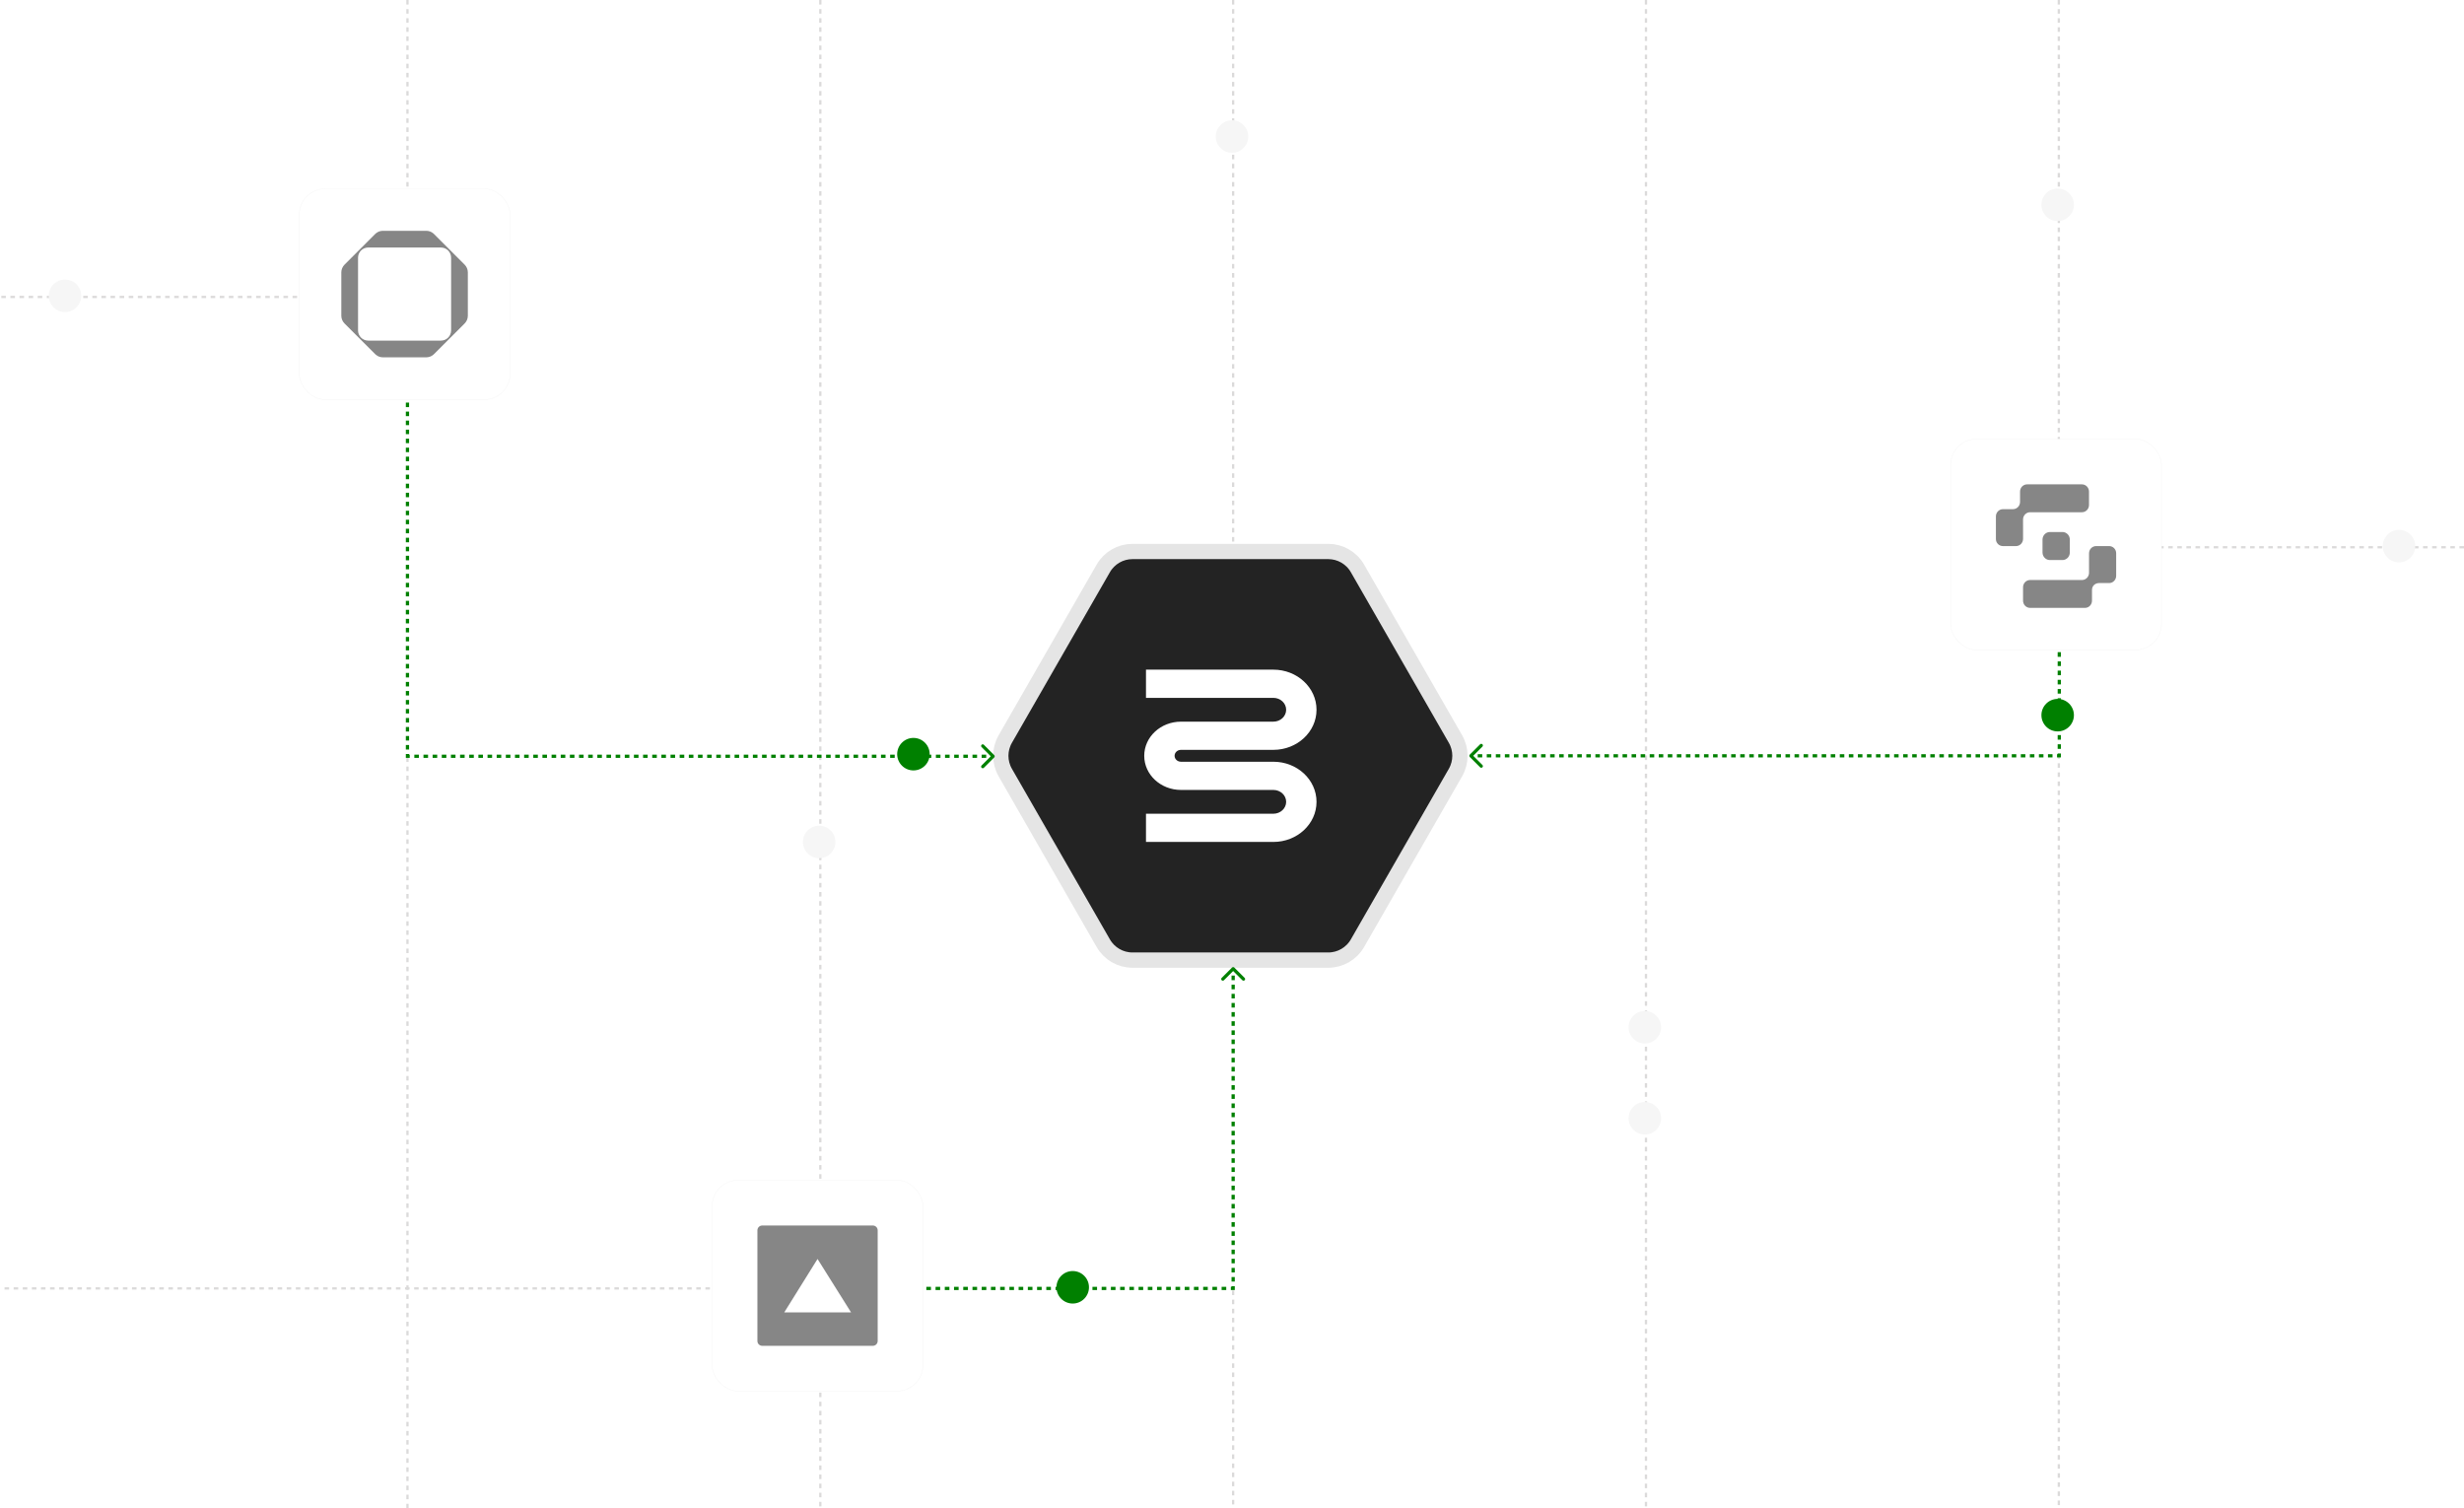 <svg width="758" height="464" viewBox="0 0 758 464" fill="none" xmlns="http://www.w3.org/2000/svg">
<g clip-path="url(#clip0_2090_4135)">
<rect width="758" height="464" fill="white"/>
<line x1="379.35" y1="-1.5299e-08" x2="379.35" y2="232" stroke="#DBDADA" stroke-width="0.7" stroke-dasharray="1.4 1.4"/>
<line x1="379.35" y1="397" x2="379.35" y2="464" stroke="#DBDADA" stroke-width="0.7" stroke-dasharray="1.4 1.4"/>
<line x1="125.35" y1="233" x2="125.35" y2="464" stroke="#DBDADA" stroke-width="0.7" stroke-dasharray="1.4 1.4"/>
<line x1="125.35" y1="-1.5299e-08" x2="125.35" y2="91" stroke="#DBDADA" stroke-width="0.7" stroke-dasharray="1.4 1.4"/>
<line x1="252.35" y1="-1.5299e-08" x2="252.35" y2="464" stroke="#DBDADA" stroke-width="0.7" stroke-dasharray="1.4 1.4"/>
<line x1="252" y1="396.35" y2="396.35" stroke="#DBDADA" stroke-width="0.7" stroke-dasharray="1.4 1.4"/>
<line x1="125" y1="91.35" y2="91.35" stroke="#DBDADA" stroke-width="0.7" stroke-dasharray="1.4 1.4"/>
<line x1="758" y1="168.35" x2="633" y2="168.35" stroke="#DBDADA" stroke-width="0.7" stroke-dasharray="1.4 1.4"/>
<line x1="506.35" y1="-1.5299e-08" x2="506.35" y2="464" stroke="#DBDADA" stroke-width="0.7" stroke-dasharray="1.4 1.4"/>
<path d="M633.351 232L633.35 464" stroke="#DBDADA" stroke-width="0.7" stroke-dasharray="1.4 1.4"/>
<line x1="633.35" y1="-1.5299e-08" x2="633.35" y2="155" stroke="#DBDADA" stroke-width="0.7" stroke-dasharray="1.4 1.4"/>
<path d="M408.619 169.65C412.325 169.65 415.748 171.631 417.594 174.845L447.749 227.345C449.583 230.537 449.583 234.463 447.749 237.655L417.594 290.155C415.748 293.369 412.325 295.35 408.619 295.35H348.381C344.675 295.35 341.252 293.369 339.406 290.155L309.251 237.655C307.417 234.463 307.417 230.537 309.251 227.345L339.406 174.845C341.252 171.631 344.675 169.65 348.381 169.65H408.619Z" fill="#232323" stroke="#E5E5E5" stroke-width="4.7"/>
<path fill-rule="evenodd" clip-rule="evenodd" d="M391.72 214.676H352.539V206H391.72C399.054 206 405 211.523 405 218.337C405 225.15 399.054 230.674 391.72 230.674H363.306C362.22 230.674 361.339 231.492 361.339 232.501C361.339 233.51 362.22 234.328 363.306 234.328H391.721C399.055 234.328 405 239.851 405 246.664C405 253.477 399.055 259 391.721 259H352.539V250.324H391.721C393.897 250.324 395.661 248.686 395.661 246.664C395.661 244.643 393.897 243.004 391.721 243.004H363.306C357.062 243.004 352 238.302 352 232.501C352 226.7 357.062 221.998 363.306 221.998H391.72C393.896 221.998 395.661 220.359 395.661 218.337C395.661 216.315 393.896 214.676 391.72 214.676Z" fill="white"/>
<circle cx="633" cy="63" r="5" fill="#F6F6F6"/>
<circle cx="738" cy="168" r="5" fill="#F6F6F6"/>
<circle cx="506" cy="316" r="5" fill="#F6F6F6"/>
<circle cx="506" cy="344" r="5" fill="#F6F6F6"/>
<circle cx="330" cy="396" r="5" fill="#008000"/>
<circle cx="281" cy="232" r="5" fill="#008000"/>
<circle cx="633" cy="220" r="5" fill="#008000"/>
<circle cx="20" cy="91" r="5" fill="#F6F6F6"/>
<circle cx="252" cy="259" r="5" fill="#F6F6F6"/>
<circle cx="379" cy="42" r="5" fill="#F6F6F6"/>
<path d="M379.71 297.646C379.515 297.451 379.198 297.451 379.003 297.646L375.821 300.828C375.626 301.024 375.626 301.34 375.821 301.536C376.016 301.731 376.333 301.731 376.528 301.536L379.357 298.707L382.185 301.536C382.38 301.731 382.697 301.731 382.892 301.536C383.088 301.34 383.088 301.024 382.892 300.828L379.71 297.646ZM379.357 396.35L379.357 396.85L379.857 396.85L379.857 396.35L379.357 396.35ZM280 396.35L280 396.85L280.71 396.85L280.71 396.35L280.71 395.85L280 395.85L280 396.35ZM282.129 396.35L282.129 396.85L283.548 396.85L283.548 396.35L283.548 395.85L282.129 395.85L282.129 396.35ZM284.968 396.35L284.968 396.85L286.387 396.85L286.387 396.35L286.387 395.85L284.968 395.85L284.968 396.35ZM287.807 396.35L287.807 396.85L289.226 396.85L289.226 396.35L289.226 395.85L287.807 395.85L287.807 396.35ZM290.645 396.35L290.645 396.85L292.065 396.85L292.065 396.35L292.065 395.85L290.645 395.85L290.645 396.35ZM293.484 396.35L293.484 396.85L294.904 396.85L294.904 396.35L294.904 395.85L293.484 395.85L293.484 396.35ZM296.323 396.35L296.323 396.85L297.742 396.85L297.742 396.35L297.742 395.85L296.323 395.85L296.323 396.35ZM299.162 396.35L299.162 396.85L300.581 396.85L300.581 396.35L300.581 395.85L299.162 395.85L299.162 396.35ZM302 396.35L302 396.85L303.42 396.85L303.42 396.35L303.42 395.85L302 395.85L302 396.35ZM304.839 396.35L304.839 396.85L306.259 396.85L306.259 396.35L306.259 395.85L304.839 395.85L304.839 396.35ZM307.678 396.35L307.678 396.85L309.097 396.85L309.097 396.35L309.097 395.85L307.678 395.85L307.678 396.35ZM310.517 396.35L310.517 396.85L311.936 396.85L311.936 396.35L311.936 395.85L310.517 395.85L310.517 396.35ZM313.355 396.35L313.355 396.85L314.775 396.85L314.775 396.35L314.775 395.85L313.355 395.85L313.355 396.35ZM316.194 396.35L316.194 396.85L317.614 396.85L317.614 396.35L317.614 395.85L316.194 395.85L316.194 396.35ZM319.033 396.35L319.033 396.85L320.452 396.85L320.452 396.35L320.452 395.85L319.033 395.85L319.033 396.35ZM321.872 396.35L321.872 396.85L323.291 396.85L323.291 396.35L323.291 395.85L321.872 395.85L321.872 396.35ZM324.711 396.35L324.711 396.85L326.13 396.85L326.13 396.35L326.13 395.85L324.711 395.85L324.711 396.35ZM327.549 396.35L327.549 396.85L328.969 396.85L328.969 396.35L328.969 395.85L327.549 395.85L327.549 396.35ZM330.388 396.35L330.388 396.85L331.807 396.85L331.807 396.35L331.807 395.85L330.388 395.85L330.388 396.35ZM333.227 396.35L333.227 396.85L334.646 396.85L334.646 396.35L334.646 395.85L333.227 395.85L333.227 396.35ZM336.066 396.35L336.066 396.85L337.485 396.85L337.485 396.35L337.485 395.85L336.066 395.85L336.066 396.35ZM338.904 396.35L338.904 396.85L340.324 396.85L340.324 396.35L340.324 395.85L338.904 395.85L338.904 396.35ZM341.743 396.35L341.743 396.85L343.162 396.85L343.162 396.35L343.162 395.85L341.743 395.85L341.743 396.35ZM344.582 396.35L344.582 396.85L346.001 396.85L346.001 396.35L346.001 395.85L344.582 395.85L344.582 396.35ZM347.421 396.35L347.421 396.85L348.84 396.85L348.84 396.35L348.84 395.85L347.421 395.85L347.421 396.35ZM350.259 396.35L350.259 396.85L351.679 396.85L351.679 396.35L351.679 395.85L350.259 395.85L350.259 396.35ZM353.098 396.35L353.098 396.85L354.518 396.85L354.518 396.35L354.518 395.85L353.098 395.85L353.098 396.35ZM355.937 396.35L355.937 396.85L357.356 396.85L357.356 396.35L357.356 395.85L355.937 395.85L355.937 396.35ZM358.776 396.35L358.776 396.85L360.195 396.85L360.195 396.35L360.195 395.85L358.776 395.85L358.776 396.35ZM361.614 396.35L361.614 396.85L363.034 396.85L363.034 396.35L363.034 395.85L361.614 395.85L361.614 396.35ZM364.453 396.35L364.453 396.85L365.873 396.85L365.873 396.35L365.873 395.85L364.453 395.85L364.453 396.35ZM367.292 396.35L367.292 396.85L368.711 396.85L368.711 396.35L368.711 395.85L367.292 395.85L367.292 396.35ZM370.131 396.35L370.131 396.85L371.55 396.85L371.55 396.35L371.55 395.85L370.131 395.85L370.131 396.35ZM372.969 396.35L372.969 396.85L374.389 396.85L374.389 396.35L374.389 395.85L372.969 395.85L372.969 396.35ZM375.808 396.35L375.808 396.85L377.228 396.85L377.228 396.35L377.228 395.85L375.808 395.85L375.808 396.35ZM378.647 396.35L378.647 396.85L379.357 396.85L379.357 396.35L379.357 395.85L378.647 395.85L378.647 396.35ZM379.357 396.35L379.857 396.35L379.857 395.648L379.357 395.648L378.857 395.648L378.857 396.35L379.357 396.35ZM379.357 394.243L379.857 394.243L379.857 392.838L379.357 392.838L378.857 392.838L378.857 394.243L379.357 394.243ZM379.357 391.433L379.857 391.433L379.857 390.028L379.357 390.028L378.857 390.028L378.857 391.433L379.357 391.433ZM379.357 388.623L379.857 388.623L379.857 387.218L379.357 387.218L378.857 387.218L378.857 388.623L379.357 388.623ZM379.357 385.813L379.857 385.813L379.857 384.408L379.357 384.408L378.857 384.408L378.857 385.813L379.357 385.813ZM379.357 383.003L379.857 383.003L379.857 381.598L379.357 381.598L378.857 381.598L378.857 383.003L379.357 383.003ZM379.357 380.193L379.857 380.193L379.857 378.788L379.357 378.788L378.857 378.788L378.857 380.193L379.357 380.193ZM379.357 377.383L379.857 377.383L379.857 375.978L379.357 375.978L378.857 375.978L378.857 377.383L379.357 377.383ZM379.357 374.573L379.857 374.573L379.857 373.168L379.357 373.168L378.857 373.168L378.857 374.573L379.357 374.573ZM379.357 371.763L379.857 371.763L379.857 370.358L379.357 370.358L378.857 370.358L378.857 371.763L379.357 371.763ZM379.357 368.953L379.857 368.953L379.857 367.548L379.357 367.548L378.857 367.548L378.857 368.953L379.357 368.953ZM379.357 366.143L379.857 366.143L379.857 364.738L379.357 364.738L378.857 364.738L378.857 366.143L379.357 366.143ZM379.357 363.333L379.857 363.333L379.857 361.928L379.357 361.928L378.857 361.928L378.857 363.333L379.357 363.333ZM379.357 360.523L379.857 360.523L379.857 359.118L379.357 359.118L378.857 359.118L378.857 360.523L379.357 360.523ZM379.357 357.713L379.857 357.713L379.857 356.308L379.357 356.308L378.857 356.308L378.857 357.713L379.357 357.713ZM379.357 354.903L379.857 354.903L379.857 353.498L379.357 353.498L378.857 353.498L378.857 354.903L379.357 354.903ZM379.357 352.093L379.857 352.093L379.857 350.688L379.357 350.688L378.857 350.688L378.857 352.093L379.357 352.093ZM379.357 349.283L379.857 349.283L379.857 347.878L379.357 347.878L378.857 347.878L378.857 349.283L379.357 349.283ZM379.357 346.473L379.857 346.473L379.857 345.068L379.357 345.068L378.857 345.068L378.857 346.473L379.357 346.473ZM379.357 343.663L379.857 343.663L379.857 342.258L379.357 342.258L378.857 342.258L378.857 343.663L379.357 343.663ZM379.357 340.853L379.857 340.853L379.857 339.448L379.357 339.448L378.857 339.448L378.857 340.853L379.357 340.853ZM379.357 338.043L379.857 338.043L379.857 336.638L379.357 336.638L378.857 336.638L378.857 338.043L379.357 338.043ZM379.357 335.233L379.857 335.233L379.857 333.828L379.357 333.828L378.857 333.828L378.857 335.233L379.357 335.233ZM379.357 332.423L379.857 332.423L379.857 331.018L379.357 331.018L378.857 331.018L378.857 332.423L379.357 332.423ZM379.357 329.613L379.857 329.613L379.857 328.208L379.357 328.208L378.857 328.208L378.857 329.613L379.357 329.613ZM379.357 326.803L379.857 326.803L379.857 325.398L379.357 325.398L378.857 325.398L378.857 326.803L379.357 326.803ZM379.357 323.993L379.857 323.993L379.857 322.588L379.357 322.588L378.857 322.588L378.857 323.993L379.357 323.993ZM379.357 321.183L379.857 321.183L379.857 319.778L379.357 319.778L378.857 319.778L378.857 321.183L379.357 321.183ZM379.357 318.373L379.857 318.373L379.857 316.968L379.357 316.968L378.857 316.968L378.857 318.373L379.357 318.373ZM379.357 315.563L379.857 315.563L379.857 314.158L379.357 314.158L378.857 314.158L378.857 315.563L379.357 315.563ZM379.357 312.753L379.857 312.753L379.857 311.348L379.357 311.348L378.857 311.348L378.857 312.753L379.357 312.753ZM379.357 309.943L379.857 309.943L379.857 308.538L379.357 308.538L378.857 308.538L378.857 309.943L379.357 309.943ZM379.357 307.133L379.857 307.133L379.857 305.728L379.357 305.728L378.857 305.728L378.857 307.133L379.357 307.133ZM379.357 304.323L379.857 304.323L379.857 302.918L379.357 302.918L378.857 302.918L378.857 304.323L379.357 304.323ZM379.357 301.513L379.857 301.513L379.857 300.108L379.357 300.108L378.857 300.108L378.857 301.513L379.357 301.513ZM379.357 298.703L379.857 298.703L379.857 298L379.357 298L378.857 298L378.857 298.703L379.357 298.703Z" fill="#008000"/>
<path d="M452.147 232.146C451.951 232.342 451.951 232.658 452.147 232.854L455.329 236.036C455.524 236.231 455.84 236.231 456.036 236.036C456.231 235.84 456.231 235.524 456.036 235.328L453.207 232.5L456.036 229.672C456.231 229.476 456.231 229.16 456.036 228.964C455.84 228.769 455.524 228.769 455.329 228.964L452.147 232.146ZM633.5 232.5L633.5 233L634 233L634 232.5L633.5 232.5ZM633.5 181.5L633 181.5L633 182.208L633.5 182.208L634 182.208L634 181.5L633.5 181.5ZM633.5 183.625L633 183.625L633 185.042L633.5 185.042L634 185.042L634 183.625L633.5 183.625ZM633.5 186.458L633 186.458L633 187.875L633.5 187.875L634 187.875L634 186.458L633.5 186.458ZM633.5 189.292L633 189.292L633 190.708L633.5 190.708L634 190.708L634 189.292L633.5 189.292ZM633.5 192.125L633 192.125L633 193.542L633.5 193.542L634 193.542L634 192.125L633.5 192.125ZM633.5 194.958L633 194.958L633 196.375L633.5 196.375L634 196.375L634 194.958L633.5 194.958ZM633.5 197.792L633 197.792L633 199.208L633.5 199.208L634 199.208L634 197.792L633.5 197.792ZM633.5 200.625L633 200.625L633 202.042L633.5 202.042L634 202.042L634 200.625L633.5 200.625ZM633.5 203.458L633 203.458L633 204.875L633.5 204.875L634 204.875L634 203.458L633.5 203.458ZM633.5 206.292L633 206.292L633 207.708L633.5 207.708L634 207.708L634 206.292L633.5 206.292ZM633.5 209.125L633 209.125L633 210.542L633.5 210.542L634 210.542L634 209.125L633.5 209.125ZM633.5 211.958L633 211.958L633 213.375L633.5 213.375L634 213.375L634 211.958L633.5 211.958ZM633.5 214.792L633 214.792L633 216.208L633.5 216.208L634 216.208L634 214.792L633.5 214.792ZM633.5 217.625L633 217.625L633 219.042L633.5 219.042L634 219.042L634 217.625L633.5 217.625ZM633.5 220.458L633 220.458L633 221.875L633.5 221.875L634 221.875L634 220.458L633.5 220.458ZM633.5 223.292L633 223.292L633 224.708L633.5 224.708L634 224.708L634 223.292L633.5 223.292ZM633.5 226.125L633 226.125L633 227.542L633.5 227.542L634 227.542L634 226.125L633.5 226.125ZM633.5 228.958L633 228.958L633 230.375L633.5 230.375L634 230.375L634 228.958L633.5 228.958ZM633.5 231.792L633 231.792L633 232.5L633.5 232.5L634 232.5L634 231.792L633.5 231.792ZM633.5 232.5L633.5 232L632.804 232L632.804 232.5L632.804 233L633.5 233L633.5 232.5ZM631.412 232.5L631.412 232L630.019 232L630.019 232.5L630.019 233L631.412 233L631.412 232.5ZM628.627 232.5L628.627 232L627.235 232L627.235 232.5L627.235 233L628.627 233L628.627 232.5ZM625.842 232.5L625.842 232L624.45 232L624.45 232.5L624.45 233L625.842 233L625.842 232.5ZM623.058 232.5L623.058 232L621.665 232L621.665 232.5L621.665 233L623.058 233L623.058 232.5ZM620.273 232.5L620.273 232L618.881 232L618.881 232.5L618.881 233L620.273 233L620.273 232.5ZM617.488 232.5L617.488 232L616.096 232L616.096 232.5L616.096 233L617.488 233L617.488 232.5ZM614.704 232.5L614.704 232L613.312 232L613.312 232.5L613.312 233L614.704 233L614.704 232.5ZM611.919 232.5L611.919 232L610.527 232L610.527 232.5L610.527 233L611.919 233L611.919 232.5ZM609.135 232.5L609.135 232L607.742 232L607.742 232.5L607.742 233L609.135 233L609.135 232.5ZM606.35 232.5L606.35 232L604.958 232L604.958 232.5L604.958 233L606.35 233L606.35 232.5ZM603.565 232.5L603.565 232L602.173 232L602.173 232.5L602.173 233L603.565 233L603.565 232.5ZM600.781 232.5L600.781 232L599.389 232L599.389 232.5L599.389 233L600.781 233L600.781 232.5ZM597.996 232.5L597.996 232L596.604 232L596.604 232.5L596.604 233L597.996 233L597.996 232.5ZM595.212 232.5L595.212 232L593.819 232L593.819 232.5L593.819 233L595.212 233L595.212 232.5ZM592.427 232.5L592.427 232L591.035 232L591.035 232.5L591.035 233L592.427 233L592.427 232.5ZM589.642 232.5L589.642 232L588.25 232L588.25 232.5L588.25 233L589.642 233L589.642 232.5ZM586.858 232.5L586.858 232L585.465 232L585.465 232.5L585.465 233L586.858 233L586.858 232.5ZM584.073 232.5L584.073 232L582.681 232L582.681 232.5L582.681 233L584.073 233L584.073 232.5ZM581.289 232.5L581.289 232L579.896 232L579.896 232.5L579.896 233L581.289 233L581.289 232.5ZM578.504 232.5L578.504 232L577.112 232L577.112 232.5L577.112 233L578.504 233L578.504 232.5ZM575.719 232.5L575.719 232L574.327 232L574.327 232.5L574.327 233L575.719 233L575.719 232.5ZM572.935 232.5L572.935 232L571.542 232L571.542 232.5L571.542 233L572.935 233L572.935 232.5ZM570.15 232.5L570.15 232L568.758 232L568.758 232.5L568.758 233L570.15 233L570.15 232.5ZM567.365 232.5L567.365 232L565.973 232L565.973 232.5L565.973 233L567.365 233L567.365 232.5ZM564.581 232.5L564.581 232L563.189 232L563.189 232.5L563.189 233L564.581 233L564.581 232.5ZM561.796 232.5L561.796 232L560.404 232L560.404 232.5L560.404 233L561.796 233L561.796 232.5ZM559.012 232.5L559.012 232L557.619 232L557.619 232.5L557.619 233L559.012 233L559.012 232.5ZM556.227 232.5L556.227 232L554.835 232L554.835 232.5L554.835 233L556.227 233L556.227 232.5ZM553.442 232.5L553.442 232L552.05 232L552.05 232.5L552.05 233L553.442 233L553.442 232.5ZM550.658 232.5L550.658 232L549.266 232L549.266 232.5L549.266 233L550.658 233L550.658 232.5ZM547.873 232.5L547.873 232L546.481 232L546.481 232.5L546.481 233L547.873 233L547.873 232.5ZM545.089 232.5L545.089 232L543.696 232L543.696 232.5L543.696 233L545.089 233L545.089 232.5ZM542.304 232.5L542.304 232L540.912 232L540.912 232.5L540.912 233L542.304 233L542.304 232.5ZM539.519 232.5L539.519 232L538.127 232L538.127 232.5L538.127 233L539.519 233L539.519 232.5ZM536.735 232.5L536.735 232L535.342 232L535.342 232.5L535.342 233L536.735 233L536.735 232.5ZM533.95 232.5L533.95 232L532.558 232L532.558 232.5L532.558 233L533.95 233L533.95 232.5ZM531.166 232.5L531.166 232L529.773 232L529.773 232.5L529.773 233L531.166 233L531.166 232.5ZM528.381 232.5L528.381 232L526.989 232L526.989 232.5L526.989 233L528.381 233L528.381 232.5ZM525.596 232.5L525.596 232L524.204 232L524.204 232.5L524.204 233L525.596 233L525.596 232.5ZM522.812 232.5L522.812 232L521.419 232L521.419 232.5L521.419 233L522.812 233L522.812 232.5ZM520.027 232.5L520.027 232L518.635 232L518.635 232.5L518.635 233L520.027 233L520.027 232.5ZM517.243 232.5L517.243 232L515.85 232L515.85 232.5L515.85 233L517.243 233L517.243 232.5ZM514.458 232.5L514.458 232L513.066 232L513.066 232.5L513.066 233L514.458 233L514.458 232.5ZM511.673 232.5L511.673 232L510.281 232L510.281 232.5L510.281 233L511.673 233L511.673 232.5ZM508.889 232.5L508.889 232L507.496 232L507.496 232.5L507.496 233L508.889 233L508.889 232.5ZM506.104 232.5L506.104 232L504.712 232L504.712 232.5L504.712 233L506.104 233L506.104 232.5ZM503.319 232.5L503.319 232L501.927 232L501.927 232.5L501.927 233L503.319 233L503.319 232.5ZM500.535 232.5L500.535 232L499.143 232L499.143 232.5L499.143 233L500.535 233L500.535 232.5ZM497.75 232.5L497.75 232L496.358 232L496.358 232.5L496.358 233L497.75 233L497.75 232.5ZM494.966 232.5L494.966 232L493.573 232L493.573 232.5L493.573 233L494.966 233L494.966 232.5ZM492.181 232.5L492.181 232L490.789 232L490.789 232.5L490.789 233L492.181 233L492.181 232.5ZM489.396 232.5L489.396 232L488.004 232L488.004 232.5L488.004 233L489.396 233L489.396 232.5ZM486.612 232.5L486.612 232L485.22 232L485.22 232.5L485.22 233L486.612 233L486.612 232.5ZM483.827 232.5L483.827 232L482.435 232L482.435 232.5L482.435 233L483.827 233L483.827 232.5ZM481.043 232.5L481.043 232L479.65 232L479.65 232.5L479.65 233L481.043 233L481.043 232.5ZM478.258 232.5L478.258 232L476.866 232L476.866 232.5L476.866 233L478.258 233L478.258 232.5ZM475.473 232.5L475.473 232L474.081 232L474.081 232.5L474.081 233L475.473 233L475.473 232.5ZM472.689 232.5L472.689 232L471.297 232L471.297 232.5L471.297 233L472.689 233L472.689 232.5ZM469.904 232.5L469.904 232L468.512 232L468.512 232.5L468.512 233L469.904 233L469.904 232.5ZM467.12 232.5L467.12 232L465.727 232L465.727 232.5L465.727 233L467.12 233L467.12 232.5ZM464.335 232.5L464.335 232L462.943 232L462.943 232.5L462.943 233L464.335 233L464.335 232.5ZM461.55 232.5L461.55 232L460.158 232L460.158 232.5L460.158 233L461.55 233L461.55 232.5ZM458.766 232.5L458.766 232L457.373 232L457.373 232.5L457.373 233L458.766 233L458.766 232.5ZM455.981 232.5L455.981 232L454.589 232L454.589 232.5L454.589 233L455.981 233L455.981 232.5ZM453.197 232.5L453.197 232L452.5 232L452.5 232.5L452.5 233L453.197 233L453.197 232.5Z" fill="#008000"/>
<path d="M305.854 233.004C306.049 232.809 306.049 232.492 305.854 232.297L302.672 229.115C302.477 228.92 302.16 228.92 301.965 229.115C301.77 229.31 301.77 229.627 301.965 229.822L304.793 232.65L301.965 235.479C301.77 235.674 301.77 235.991 301.965 236.186C302.16 236.381 302.477 236.381 302.672 236.186L305.854 233.004ZM125.348 232.65H124.848V233.15L125.348 233.15L125.348 232.65ZM125.348 119L124.848 119L124.848 119.693L125.348 119.693H125.848L125.848 119H125.348ZM125.348 121.079L124.848 121.079L124.848 122.465L125.348 122.465H125.848L125.848 121.079L125.348 121.079ZM125.348 123.851L124.848 123.851L124.848 125.237H125.348L125.848 125.237L125.848 123.851H125.348ZM125.348 126.623L124.848 126.623L124.848 128.009H125.348H125.848L125.848 126.623L125.348 126.623ZM125.348 129.395H124.848L124.848 130.781L125.348 130.781H125.848L125.848 129.395H125.348ZM125.348 132.167H124.848L124.848 133.553H125.348L125.848 133.553L125.848 132.167H125.348ZM125.348 134.939H124.848L124.848 136.325H125.348H125.848L125.848 134.939H125.348ZM125.348 137.711H124.848L124.848 139.097H125.348H125.848L125.848 137.711L125.348 137.711ZM125.348 140.483H124.848L124.848 141.869L125.348 141.869H125.848L125.848 140.483L125.348 140.483ZM125.348 143.255H124.848L124.848 144.641H125.348L125.848 144.641L125.848 143.255H125.348ZM125.348 146.027L124.848 146.027L124.848 147.413H125.348H125.848L125.848 146.027H125.348ZM125.348 148.799L124.848 148.799L124.848 150.185H125.348H125.848L125.848 148.799H125.348ZM125.348 151.571H124.848L124.848 152.957H125.348L125.848 152.957L125.848 151.571H125.348ZM125.348 154.342H124.848L124.848 155.728H125.348L125.848 155.728L125.848 154.342H125.348ZM125.348 157.114H124.848L124.848 158.5H125.348H125.848L125.848 157.114H125.348ZM125.348 159.886H124.848L124.848 161.272L125.348 161.272H125.848L125.848 159.886L125.348 159.886ZM125.348 162.658H124.848L124.848 164.044L125.348 164.044H125.848L125.848 162.658L125.348 162.658ZM125.348 165.43H124.848L124.848 166.816H125.348H125.848L125.848 165.43H125.348ZM125.348 168.202L124.848 168.202L124.848 169.588H125.348H125.848L125.848 168.202H125.348ZM125.348 170.974L124.848 170.974L124.848 172.36H125.348H125.848L125.848 170.974H125.348ZM125.348 173.746H124.848L124.848 175.132H125.348L125.848 175.132L125.848 173.746H125.348ZM125.348 176.518H124.848L124.848 177.904H125.348L125.848 177.904L125.848 176.518H125.348ZM125.348 179.29H124.848L124.848 180.676H125.348H125.848L125.848 179.29H125.348ZM125.348 182.062H124.848L124.848 183.448L125.348 183.448L125.848 183.448L125.848 182.062L125.348 182.062ZM125.348 184.834L124.848 184.834L124.848 186.22L125.348 186.22H125.848L125.848 184.834L125.348 184.834ZM125.348 187.606H124.848L124.848 188.992H125.348L125.848 188.992L125.848 187.606H125.348ZM125.348 190.378H124.848L124.848 191.764L125.348 191.764L125.848 191.764L125.848 190.378L125.348 190.378ZM125.348 193.15L124.848 193.15L124.848 194.536H125.348H125.848L125.848 193.15H125.348ZM125.348 195.922H124.848L124.848 197.308H125.348L125.848 197.308L125.848 195.922H125.348ZM125.348 198.694L124.848 198.694L124.848 200.08L125.348 200.08L125.848 200.08L125.848 198.694L125.348 198.694ZM125.348 201.466L124.848 201.466L124.848 202.852H125.348H125.848L125.848 201.466H125.348ZM125.348 204.238H124.848L124.848 205.624H125.348L125.848 205.624L125.848 204.238L125.348 204.238ZM125.348 207.01L124.848 207.01L124.848 208.396L125.348 208.396H125.848L125.848 207.01L125.348 207.01ZM125.348 209.782H124.848L124.848 211.168H125.348H125.848L125.848 209.782H125.348ZM125.348 212.554H124.848L124.848 213.94L125.348 213.94L125.848 213.94L125.848 212.554L125.348 212.554ZM125.348 215.326L124.848 215.326L124.848 216.712L125.348 216.712H125.848L125.848 215.326H125.348ZM125.348 218.098H124.848L124.848 219.484H125.348L125.848 219.484L125.848 218.098H125.348ZM125.348 220.87L124.848 220.87L124.848 222.256L125.348 222.256L125.848 222.256L125.848 220.87L125.348 220.87ZM125.348 223.641L124.848 223.641L124.848 225.027H125.348H125.848L125.848 223.641H125.348ZM125.348 226.413H124.848L124.848 227.799H125.348L125.848 227.799L125.848 226.413L125.348 226.413ZM125.348 229.185L124.848 229.185L124.848 230.571L125.348 230.571H125.848L125.848 229.185L125.348 229.185ZM125.348 231.957H124.848L124.848 232.65H125.348H125.848V231.957H125.348ZM125.348 232.65L125.348 233.15L126.051 233.15L126.051 232.65L126.051 232.15L125.348 232.15L125.348 232.65ZM127.459 232.65L127.459 233.15L128.866 233.15L128.866 232.65L128.866 232.15L127.459 232.15L127.459 232.65ZM130.274 232.65L130.274 233.15L131.681 233.15L131.681 232.65L131.681 232.15L130.274 232.15L130.274 232.65ZM133.089 232.65L133.089 233.15L134.496 233.15L134.496 232.65L134.496 232.15L133.089 232.15L133.089 232.65ZM135.903 232.65L135.903 233.15L137.311 233.15L137.311 232.65L137.311 232.15L135.903 232.15L135.903 232.65ZM138.718 232.65L138.718 233.15L140.126 233.15L140.126 232.65L140.126 232.15L138.718 232.15L138.718 232.65ZM141.533 232.65L141.533 233.15L142.941 233.15L142.941 232.65L142.941 232.15L141.533 232.15L141.533 232.65ZM144.348 232.65L144.348 233.15L145.756 233.15L145.756 232.65L145.756 232.15L144.348 232.15L144.348 232.65ZM147.163 232.65L147.163 233.15L148.57 233.15L148.57 232.65L148.57 232.15L147.163 232.15L147.163 232.65ZM149.978 232.65L149.978 233.15L151.385 233.15L151.385 232.65L151.385 232.15L149.978 232.15L149.978 232.65ZM152.793 232.65L152.793 233.15L154.2 233.15L154.2 232.65L154.2 232.15L152.793 232.15L152.793 232.65ZM155.608 232.65L155.608 233.15L157.015 233.15L157.015 232.65L157.015 232.15L155.608 232.15L155.608 232.65ZM158.423 232.65L158.423 233.15L159.83 233.15L159.83 232.65L159.83 232.15L158.423 232.15L158.423 232.65ZM161.237 232.65L161.237 233.15L162.645 233.15L162.645 232.65L162.645 232.15L161.237 232.15L161.237 232.65ZM164.052 232.65L164.052 233.15L165.46 233.15L165.46 232.65L165.46 232.15L164.052 232.15L164.052 232.65ZM166.867 232.65L166.867 233.15L168.275 233.15L168.275 232.65L168.275 232.15L166.867 232.15L166.867 232.65ZM169.682 232.65L169.682 233.15L171.09 233.15L171.09 232.65L171.09 232.15L169.682 232.15L169.682 232.65ZM172.497 232.65L172.497 233.15L173.904 233.15L173.904 232.65L173.904 232.15L172.497 232.15L172.497 232.65ZM175.312 232.65L175.312 233.15L176.719 233.15L176.719 232.65L176.719 232.15L175.312 232.15L175.312 232.65ZM178.127 232.65L178.127 233.15L179.534 233.15L179.534 232.65L179.534 232.15L178.127 232.15L178.127 232.65ZM180.942 232.65L180.942 233.15L182.349 233.15L182.349 232.65L182.349 232.15L180.942 232.15L180.942 232.65ZM183.757 232.65L183.757 233.15L185.164 233.15L185.164 232.65L185.164 232.15L183.757 232.15L183.757 232.65ZM186.571 232.65L186.571 233.15L187.979 233.15L187.979 232.65L187.979 232.15L186.571 232.15L186.571 232.65ZM189.386 232.65L189.386 233.15L190.794 233.15L190.794 232.65L190.794 232.15L189.386 232.15L189.386 232.65ZM192.201 232.65L192.201 233.15L193.609 233.15L193.609 232.65L193.609 232.15L192.201 232.15L192.201 232.65ZM195.016 232.65L195.016 233.15L196.424 233.15L196.424 232.65L196.424 232.15L195.016 232.15L195.016 232.65ZM197.831 232.65L197.831 233.15L199.238 233.15L199.238 232.65L199.238 232.15L197.831 232.15L197.831 232.65ZM200.646 232.65L200.646 233.15L202.053 233.15L202.053 232.65L202.053 232.15L200.646 232.15L200.646 232.65ZM203.461 232.65L203.461 233.15L204.868 233.15L204.868 232.65L204.868 232.15L203.461 232.15L203.461 232.65ZM206.276 232.65L206.276 233.15L207.683 233.15L207.683 232.65L207.683 232.15L206.276 232.15L206.276 232.65ZM209.09 232.65L209.09 233.15L210.498 233.15L210.498 232.65L210.498 232.15L209.09 232.15L209.09 232.65ZM211.905 232.65L211.905 233.15L213.313 233.15L213.313 232.65L213.313 232.15L211.905 232.15L211.905 232.65ZM214.72 232.65L214.72 233.15L216.128 233.15L216.128 232.65L216.128 232.15L214.72 232.15L214.72 232.65ZM217.535 232.65L217.535 233.15L218.943 233.15L218.943 232.65L218.943 232.15L217.535 232.15L217.535 232.65ZM220.35 232.65L220.35 233.15L221.757 233.15L221.757 232.65L221.757 232.15L220.35 232.15L220.35 232.65ZM223.165 232.65L223.165 233.15L224.572 233.15L224.572 232.65L224.572 232.15L223.165 232.15L223.165 232.65ZM225.98 232.65L225.98 233.15L227.387 233.15L227.387 232.65L227.387 232.15L225.98 232.15L225.98 232.65ZM228.795 232.65L228.795 233.15L230.202 233.15L230.202 232.65L230.202 232.15L228.795 232.15L228.795 232.65ZM231.61 232.65L231.61 233.15L233.017 233.15L233.017 232.65L233.017 232.15L231.61 232.15L231.61 232.65ZM234.424 232.65L234.424 233.15L235.832 233.15L235.832 232.65L235.832 232.15L234.424 232.15L234.424 232.65ZM237.239 232.65L237.239 233.15L238.647 233.15L238.647 232.65L238.647 232.15L237.239 232.15L237.239 232.65ZM240.054 232.65L240.054 233.15L241.462 233.15L241.462 232.65L241.462 232.15L240.054 232.15L240.054 232.65ZM242.869 232.65L242.869 233.15L244.276 233.15L244.276 232.65L244.276 232.15L242.869 232.15L242.869 232.65ZM245.684 232.65L245.684 233.15L247.091 233.15L247.091 232.65L247.091 232.15L245.684 232.15L245.684 232.65ZM248.499 232.65L248.499 233.15L249.906 233.15L249.906 232.65L249.906 232.15L248.499 232.15L248.499 232.65ZM251.314 232.65L251.314 233.15L252.721 233.15L252.721 232.65L252.721 232.15L251.314 232.15L251.314 232.65ZM254.129 232.65L254.129 233.15L255.536 233.15L255.536 232.65L255.536 232.15L254.129 232.15L254.129 232.65ZM256.943 232.65L256.943 233.15L258.351 233.15L258.351 232.65L258.351 232.15L256.943 232.15L256.943 232.65ZM259.758 232.65L259.758 233.15L261.166 233.15L261.166 232.65L261.166 232.15L259.758 232.15L259.758 232.65ZM262.573 232.65L262.573 233.15L263.981 233.15L263.981 232.65L263.981 232.15L262.573 232.15L262.573 232.65ZM265.388 232.65L265.388 233.15L266.796 233.15L266.796 232.65L266.796 232.15L265.388 232.15L265.388 232.65ZM268.203 232.65L268.203 233.15L269.61 233.15L269.61 232.65L269.61 232.15L268.203 232.15L268.203 232.65ZM271.018 232.65L271.018 233.15L272.425 233.15L272.425 232.65L272.425 232.15L271.018 232.15L271.018 232.65ZM273.833 232.65L273.833 233.15L275.24 233.15L275.24 232.65L275.24 232.15L273.833 232.15L273.833 232.65ZM276.648 232.65L276.648 233.15L278.055 233.15L278.055 232.65L278.055 232.15L276.648 232.15L276.648 232.65ZM279.462 232.65L279.462 233.15L280.87 233.15L280.87 232.65L280.87 232.15L279.462 232.15L279.462 232.65ZM282.277 232.65L282.277 233.15L283.685 233.15L283.685 232.65L283.685 232.15L282.277 232.15L282.277 232.65ZM285.092 232.65L285.092 233.15L286.5 233.15L286.5 232.65L286.5 232.15L285.092 232.15L285.092 232.65ZM287.907 232.65L287.907 233.15L289.315 233.15L289.315 232.65L289.315 232.15L287.907 232.15L287.907 232.65ZM290.722 232.65L290.722 233.15L292.129 233.15L292.129 232.65L292.129 232.15L290.722 232.15L290.722 232.65ZM293.537 232.65L293.537 233.15L294.944 233.15L294.944 232.65L294.944 232.15L293.537 232.15L293.537 232.65ZM296.352 232.65L296.352 233.15L297.759 233.15L297.759 232.65L297.759 232.15L296.352 232.15L296.352 232.65ZM299.167 232.65L299.167 233.15L300.574 233.15L300.574 232.65L300.574 232.15L299.167 232.15L299.167 232.65ZM301.982 232.65L301.982 233.15L303.389 233.15L303.389 232.65L303.389 232.15L301.982 232.15L301.982 232.65ZM304.796 232.65L304.796 233.15L305.5 233.15L305.5 232.65L305.5 232.15L304.796 232.15L304.796 232.65Z" fill="#008000"/>
<g filter="url(#filter0_d_2090_4135)">
<rect x="219" y="363" width="65" height="65" rx="8" fill="white"/>
<rect x="219.075" y="363.075" width="64.85" height="64.85" rx="7.925" stroke="#232323" stroke-opacity="0.04" stroke-width="0.15"/>
<g clip-path="url(#clip1_2090_4135)">
<path d="M268.538 377C269.342 377 270 377.666 270 378.48V412.52C270 413.334 269.342 414 268.538 414H234.462C233.658 414 233 413.334 233 412.52V378.48C233 377.666 233.658 377 234.462 377H268.538ZM251.5 387.286L241.263 403.714H261.81L251.5 387.286Z" fill="#868686"/>
</g>
</g>
<g filter="url(#filter1_d_2090_4135)">
<rect x="92" y="58" width="65" height="65" rx="8" fill="white"/>
<rect x="92.075" y="58.075" width="64.85" height="64.85" rx="7.925" stroke="#232323" stroke-opacity="0.04" stroke-width="0.15"/>
<path d="M115.413 108.935C115.492 109.014 115.575 109.088 115.66 109.158C116.262 109.651 117.016 109.921 117.794 109.921H131.127C131.905 109.921 132.659 109.651 133.26 109.158C133.346 109.088 133.428 109.014 133.507 108.935L142.935 99.508C143.247 99.195 143.495 98.824 143.664 98.415C143.834 98.007 143.921 97.569 143.921 97.127V83.794C143.921 83.352 143.834 82.914 143.664 82.506C143.495 82.097 143.247 81.726 142.935 81.414L133.507 71.986C133.428 71.907 133.346 71.833 133.26 71.763C132.659 71.27 131.905 71 131.127 71H117.794C117.016 71 116.261 71.269 115.659 71.763C115.573 71.833 115.491 71.907 115.412 71.986L105.986 81.414C105.673 81.726 105.425 82.097 105.256 82.506C105.087 82.914 105 83.352 105 83.794V97.127C105 97.569 105.087 98.007 105.256 98.415C105.425 98.824 105.673 99.195 105.986 99.508L115.413 108.935ZM110.143 90.468V79.276C110.143 78.445 110.473 77.648 111.061 77.061C111.648 76.473 112.445 76.143 113.276 76.143H135.644C136.476 76.143 137.272 76.473 137.86 77.061C138.448 77.648 138.778 78.445 138.778 79.276V101.645C138.778 102.476 138.448 103.273 137.86 103.86C137.272 104.448 136.476 104.778 135.644 104.778H113.276C112.445 104.778 111.648 104.448 111.061 103.861C110.473 103.273 110.143 102.476 110.143 101.645V90.468Z" fill="#868686"/>
</g>
<g filter="url(#filter2_d_2090_4135)">
<rect x="600" y="135" width="65" height="65" rx="8" fill="white"/>
<rect x="600.075" y="135.075" width="64.85" height="64.85" rx="7.925" stroke="#232323" stroke-opacity="0.04" stroke-width="0.15"/>
<path d="M648.83 167.989H644.818C643.62 167.989 642.649 168.986 642.649 170.217V176.197C642.649 177.427 641.678 178.424 640.48 178.424H624.519C623.32 178.424 622.35 179.422 622.35 180.652V184.772C622.35 186.003 623.32 187 624.519 187H641.403C642.602 187 643.559 186.003 643.559 184.772V181.467C643.559 180.236 644.53 179.363 645.728 179.363H648.829C650.027 179.363 650.998 178.366 650.998 177.135V170.191C650.998 168.96 650.028 167.989 648.83 167.989Z" fill="#868686"/>
<path d="M622.35 159.803C622.35 158.573 623.321 157.576 624.519 157.576H640.471C641.669 157.576 642.64 156.579 642.64 155.348V151.228C642.64 149.997 641.669 149 640.471 149H623.595C622.396 149 621.426 149.997 621.426 151.228V154.403C621.426 155.633 620.455 156.63 619.256 156.63H616.169C614.971 156.63 614 157.627 614 158.858V165.81C614 167.041 614.975 167.988 616.173 167.988H620.185C621.383 167.988 622.354 166.991 622.354 165.76L622.35 159.803Z" fill="#868686"/>
<path d="M630.613 163.658H634.466C635.722 163.658 636.741 164.705 636.741 165.994V169.952C636.741 171.242 635.721 172.288 634.466 172.288H630.613C629.357 172.288 628.338 171.241 628.338 169.952V165.994C628.338 164.704 629.358 163.658 630.613 163.658Z" fill="#868686"/>
</g>
</g>
<defs>
<filter id="filter0_d_2090_4135" x="216.3" y="360.3" width="70.4" height="70.4" filterUnits="userSpaceOnUse" color-interpolation-filters="sRGB">
<feFlood flood-opacity="0" result="BackgroundImageFix"/>
<feColorMatrix in="SourceAlpha" type="matrix" values="0 0 0 0 0 0 0 0 0 0 0 0 0 0 0 0 0 0 127 0" result="hardAlpha"/>
<feMorphology radius="2.7" operator="dilate" in="SourceAlpha" result="effect1_dropShadow_2090_4135"/>
<feOffset/>
<feComposite in2="hardAlpha" operator="out"/>
<feColorMatrix type="matrix" values="0 0 0 0 0 0 0 0 0 0 0 0 0 0 0 0 0 0 0.1 0"/>
<feBlend mode="normal" in2="BackgroundImageFix" result="effect1_dropShadow_2090_4135"/>
<feBlend mode="normal" in="SourceGraphic" in2="effect1_dropShadow_2090_4135" result="shape"/>
</filter>
<filter id="filter1_d_2090_4135" x="89.3" y="55.3" width="70.4" height="70.4" filterUnits="userSpaceOnUse" color-interpolation-filters="sRGB">
<feFlood flood-opacity="0" result="BackgroundImageFix"/>
<feColorMatrix in="SourceAlpha" type="matrix" values="0 0 0 0 0 0 0 0 0 0 0 0 0 0 0 0 0 0 127 0" result="hardAlpha"/>
<feMorphology radius="2.7" operator="dilate" in="SourceAlpha" result="effect1_dropShadow_2090_4135"/>
<feOffset/>
<feComposite in2="hardAlpha" operator="out"/>
<feColorMatrix type="matrix" values="0 0 0 0 0 0 0 0 0 0 0 0 0 0 0 0 0 0 0.1 0"/>
<feBlend mode="normal" in2="BackgroundImageFix" result="effect1_dropShadow_2090_4135"/>
<feBlend mode="normal" in="SourceGraphic" in2="effect1_dropShadow_2090_4135" result="shape"/>
</filter>
<filter id="filter2_d_2090_4135" x="597.3" y="132.3" width="70.4" height="70.4" filterUnits="userSpaceOnUse" color-interpolation-filters="sRGB">
<feFlood flood-opacity="0" result="BackgroundImageFix"/>
<feColorMatrix in="SourceAlpha" type="matrix" values="0 0 0 0 0 0 0 0 0 0 0 0 0 0 0 0 0 0 127 0" result="hardAlpha"/>
<feMorphology radius="2.7" operator="dilate" in="SourceAlpha" result="effect1_dropShadow_2090_4135"/>
<feOffset/>
<feComposite in2="hardAlpha" operator="out"/>
<feColorMatrix type="matrix" values="0 0 0 0 0 0 0 0 0 0 0 0 0 0 0 0 0 0 0.1 0"/>
<feBlend mode="normal" in2="BackgroundImageFix" result="effect1_dropShadow_2090_4135"/>
<feBlend mode="normal" in="SourceGraphic" in2="effect1_dropShadow_2090_4135" result="shape"/>
</filter>
<clipPath id="clip0_2090_4135">
<rect width="758" height="464" fill="white"/>
</clipPath>
<clipPath id="clip1_2090_4135">
<rect width="37" height="37" fill="white" transform="translate(233 377)"/>
</clipPath>
</defs>
</svg>
